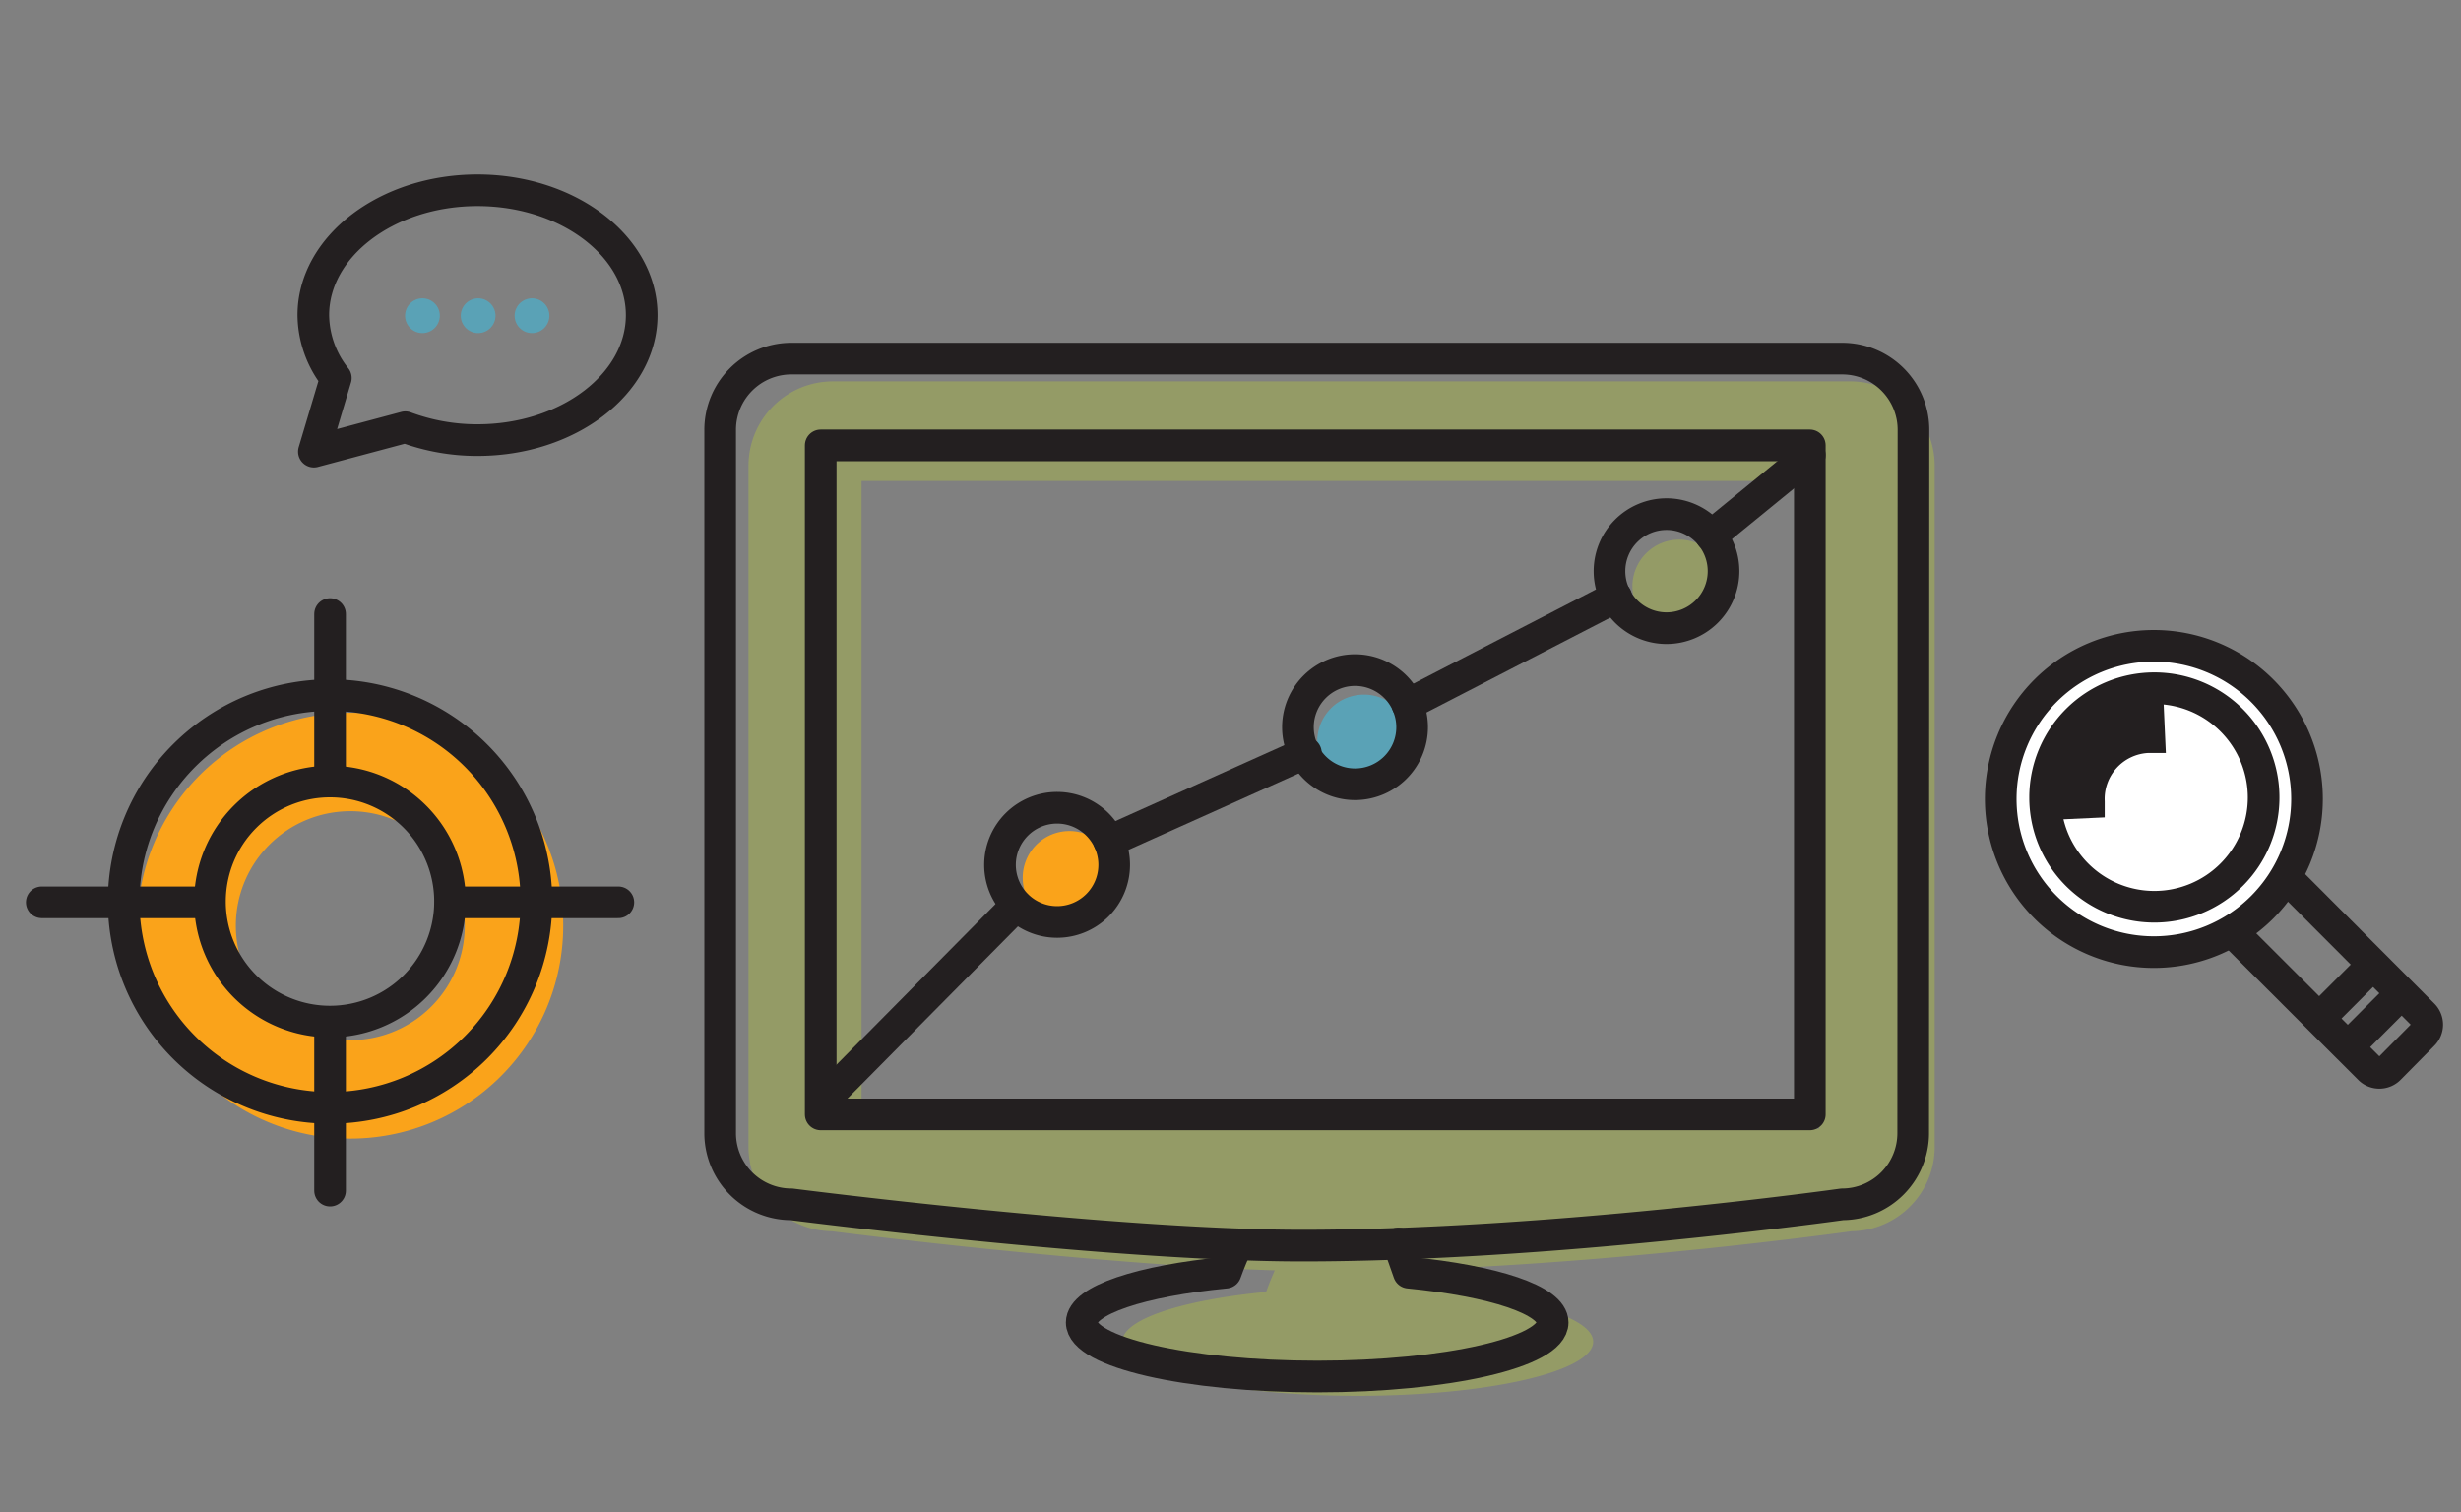 <?xml version="1.0" encoding="UTF-8"?> <svg xmlns="http://www.w3.org/2000/svg" width="350" height="215.05" viewBox="0 0 350 215.05"><rect x="0" y="0" width="350" height="215.05" fill="#808080" stroke="none"/><title>icons</title><path d="M326.44,114.59a16.21,16.21,0,1,1-16.21-16.21A16.21,16.21,0,0,1,326.44,114.59Z" fill="#5aa2b6"></path><path d="M328.1,113.63a21.78,21.78,0,1,1-21.78-21.78A21.78,21.78,0,0,1,328.1,113.63Z" fill="#fff" stroke="#231f20" stroke-miterlimit="10" stroke-width="4.5"></path><path d="M321.93,113.42a15.54,15.54,0,1,1-15.54-15.54A15.54,15.54,0,0,1,321.93,113.42Z" fill="none" stroke="#231f20" stroke-miterlimit="10" stroke-width="4.5"></path><path d="M325.06,124.72l19.55,19.59a2,2,0,0,1,0,2.83L339.8,152a2,2,0,0,1-2.82,0l-19.61-19.59" fill="none" stroke="#231f20" stroke-miterlimit="10" stroke-width="4.5"></path><line x1="334.42" y1="148.41" x2="340.91" y2="141.92" fill="none" stroke="#231f20" stroke-miterlimit="10" stroke-width="4.5"></line><line x1="330.26" y1="144.42" x2="336.75" y2="137.93" fill="none" stroke="#231f20" stroke-miterlimit="10" stroke-width="4.5"></line><path d="M305.54,101.94l.13,2.9h-.21a8.79,8.79,0,0,0-8.38,9.17v.09l-2.6.12a.61.61,0,0,1,0-.23,11.59,11.59,0,0,1,11-12.06Z" fill="#231f20" stroke="#231f20" stroke-miterlimit="10" stroke-width="4.5"></path><path d="M158.73,124.82a6.64,6.64,0,1,1-6.64-6.63A6.64,6.64,0,0,1,158.73,124.82Z" fill="#faa31a"></path><path d="M200.62,105.42A6.64,6.64,0,1,1,194,98.79,6.64,6.64,0,0,1,200.62,105.42Z" fill="#5aa2b6"></path><path d="M245.44,83.38a6.64,6.64,0,1,1-6.64-6.63A6.64,6.64,0,0,1,245.44,83.38Z" fill="#949b66"></path><path d="M263.14,54.24H118.45a12,12,0,0,0-12,12v96.87a12,12,0,0,0,11.84,12c2.45.32,37.64,4.74,63,5.56-.4.94-.81,1.89-1.22,3.07-12,1.16-20.47,3.9-20.47,7.08,0,4.25,15,7.69,33.49,7.69s33.49-3.44,33.49-7.69c0-3.18-8.43-5.91-20.46-7.08-.45-1.32-.78-2.31-1.16-3.31,28.25-1.21,56.09-5,58.36-5.32a12,12,0,0,0,11.83-12V66.22A12,12,0,0,0,263.14,54.24Zm-4.43,106.28H122.53V68.4H258.71Z" fill="#949b66"></path><path d="M175.92,177c-.52,1.27-1.06,2.43-1.61,4-12,1.16-20.47,3.9-20.47,7.08,0,4.25,15,7.69,33.49,7.69s33.49-3.44,33.49-7.69c0-3.18-8.43-5.91-20.46-7.08-.58-1.69-1-2.83-1.49-4.15" fill="none" stroke="#231f20" stroke-linecap="round" stroke-linejoin="round" stroke-width="4.5"></path><path d="M272.09,161.15A10.12,10.12,0,0,1,262,171.28s-41.69,5.87-76.83,5.87c-26.9,0-72.62-5.87-72.62-5.87a10.12,10.12,0,0,1-10.13-10.13V61.09A10.13,10.13,0,0,1,112.51,51H262a10.13,10.13,0,0,1,10.13,10.13Z" fill="none" stroke="#231f20" stroke-linecap="round" stroke-linejoin="round" stroke-width="4.5"></path><rect x="116.72" y="63.34" width="140.67" height="95.15" fill="none" stroke="#231f20" stroke-linecap="round" stroke-linejoin="round" stroke-width="4.5"></rect><path d="M158.46,123a8.12,8.12,0,1,1-8.11-8.12A8.12,8.12,0,0,1,158.46,123Z" fill="none" stroke="#231f20" stroke-linecap="round" stroke-linejoin="round" stroke-width="4.5"></path><path d="M200.83,103.41a8.12,8.12,0,1,1-8.12-8.11A8.12,8.12,0,0,1,200.83,103.41Z" fill="none" stroke="#231f20" stroke-linecap="round" stroke-linejoin="round" stroke-width="4.5"></path><path d="M245.12,81.23A8.11,8.11,0,1,1,237,73.12,8.11,8.11,0,0,1,245.12,81.23Z" fill="none" stroke="#231f20" stroke-linecap="round" stroke-linejoin="round" stroke-width="4.5"></path><line x1="243.34" y1="76.2" x2="257.39" y2="64.72" fill="none" stroke="#231f20" stroke-linecap="round" stroke-linejoin="round" stroke-width="4.5"></line><line x1="200.16" y1="100.2" x2="229.86" y2="84.87" fill="none" stroke="#231f20" stroke-linecap="round" stroke-linejoin="round" stroke-width="4.5"></line><line x1="157.74" y1="119.64" x2="185.72" y2="107.07" fill="none" stroke="#231f20" stroke-linecap="round" stroke-linejoin="round" stroke-width="4.5"></line><line x1="116.77" y1="156.83" x2="144.54" y2="128.78" fill="none" stroke="#231f20" stroke-linecap="round" stroke-linejoin="round" stroke-width="4.5"></line><path d="M73.1,131.65a23.28,23.28,0,1,1-23.28-23.28A23.27,23.27,0,0,1,73.1,131.65Z" fill="none" stroke="#faa31a" stroke-linecap="round" stroke-linejoin="round" stroke-width="14"></path><path d="M76.29,128.21A29.35,29.35,0,1,1,46.94,98.86,29.34,29.34,0,0,1,76.29,128.21Z" fill="none" stroke="#231f20" stroke-linecap="round" stroke-linejoin="round" stroke-width="4.5"></path><path d="M64,128.21a17.07,17.07,0,1,1-17.06-17.06A17.06,17.06,0,0,1,64,128.21Z" fill="none" stroke="#231f20" stroke-linecap="round" stroke-linejoin="round" stroke-width="4.5"></path><line x1="46.94" y1="169.33" x2="46.94" y2="145.46" fill="none" stroke="#231f20" stroke-linecap="round" stroke-linejoin="round" stroke-width="4.5"></line><line x1="46.94" y1="110.96" x2="46.94" y2="87.33" fill="none" stroke="#231f20" stroke-linecap="round" stroke-linejoin="round" stroke-width="4.5"></line><line x1="5.94" y1="128.33" x2="29.81" y2="128.33" fill="none" stroke="#231f20" stroke-linecap="round" stroke-linejoin="round" stroke-width="4.5"></line><line x1="64.07" y1="128.33" x2="87.94" y2="128.33" fill="none" stroke="#231f20" stroke-linecap="round" stroke-linejoin="round" stroke-width="4.5"></line><path d="M67.91,27.06c-12.89,0-23.35,8-23.35,17.76a14.59,14.59,0,0,0,3.2,8.94L44.64,64.23l13-3.47a29.38,29.38,0,0,0,10.27,1.83c12.9,0,23.35-8,23.35-17.77S80.81,27.06,67.91,27.06Z" fill="none" stroke="#231f20" stroke-linecap="round" stroke-linejoin="round" stroke-width="4.5"></path><path d="M61.05,44.9a1,1,0,1,1-1-1A1,1,0,0,1,61.05,44.9Z" fill="#5aa2b6"></path><path d="M60.08,47.37a2.47,2.47,0,1,1,2.47-2.47A2.48,2.48,0,0,1,60.08,47.37Zm0-3a.53.53,0,1,0,.53.53A.53.53,0,0,0,60.08,44.37Z" fill="#5aa2b6"></path><path d="M69,44.9a1,1,0,1,1-1-1A1,1,0,0,1,69,44.9Z" fill="#5aa2b6"></path><path d="M68,47.37a2.47,2.47,0,1,1,2.47-2.47A2.48,2.48,0,0,1,68,47.37Zm0-3a.53.53,0,0,0,0,1.06.53.53,0,0,0,0-1.06Z" fill="#5aa2b6"></path><path d="M76.63,44.9a1,1,0,1,1-1-1A1,1,0,0,1,76.63,44.9Z" fill="#5aa2b6"></path><path d="M75.66,47.37a2.47,2.47,0,1,1,2.47-2.47A2.47,2.47,0,0,1,75.66,47.37Zm0-3a.53.53,0,1,0,.54.53A.53.53,0,0,0,75.66,44.37Z" fill="#5aa2b6"></path></svg> 